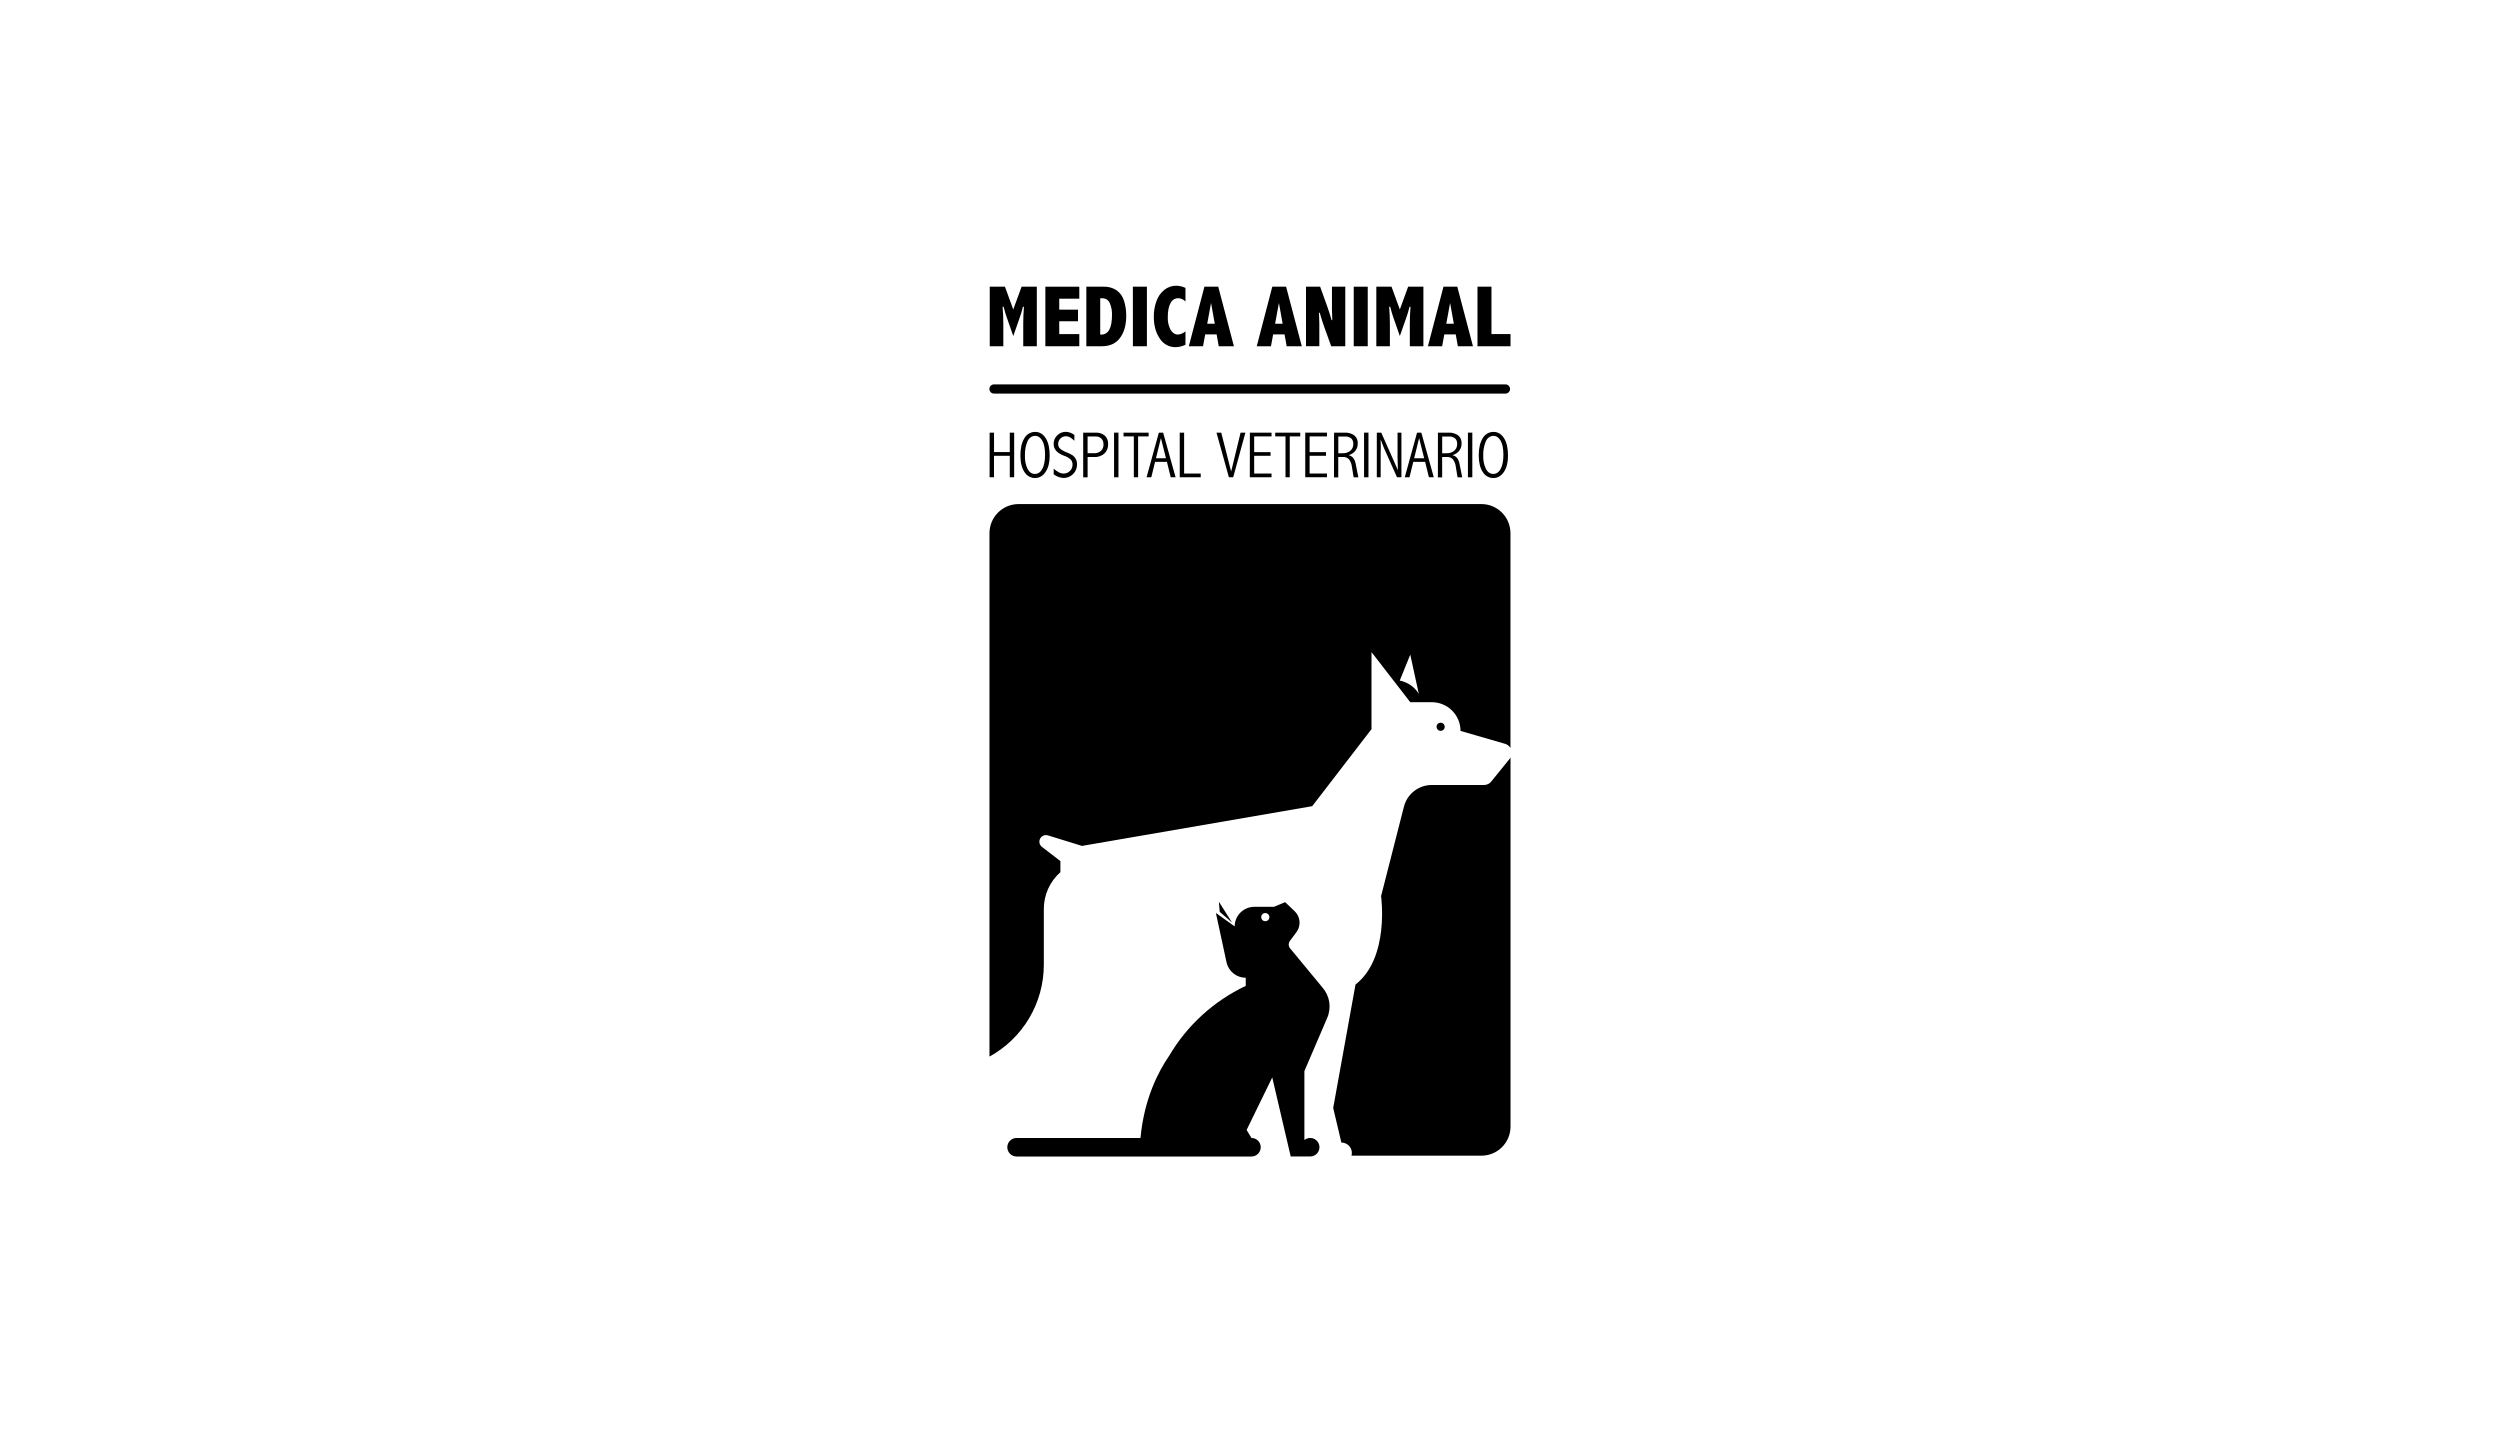<svg width="1645" height="949" viewBox="0 0 1645 949" fill="none" xmlns="http://www.w3.org/2000/svg">
<rect width="1645" height="949" fill="white"/>
<g clip-path="url(#clip0_33_5670)">
<path d="M651.249 188.646H661.254L666.724 203.648L672.204 188.646H682.228V227.823H673.294V213.169C673.294 209.452 673.445 205.687 673.747 201.873H673.072C672.457 204.523 671.677 207.133 670.737 209.687L666.724 221.119L662.739 209.687C661.805 207.131 661.026 204.522 660.405 201.873H659.7C660.016 205.416 660.176 209.182 660.183 213.169V227.823H651.249V188.646Z" fill="black"/>
<path d="M687.853 188.646H710.177V196.538H696.979V203.754H709.319V211.394H696.979V219.836H710.177V227.833H687.853V188.646Z" fill="black"/>
<path d="M714.808 188.648H726.241C729.273 188.53 732.265 189.374 734.788 191.059C737.108 192.765 738.802 195.185 739.612 197.947C740.609 201.137 741.098 204.465 741.059 207.807C741.059 213.846 739.696 218.695 736.969 222.355C734.242 226.014 730.248 227.837 724.986 227.824H714.808V188.648ZM723.944 196.259V220.165H724.591C729.325 220.165 731.692 215.875 731.692 207.295C731.803 204.545 731.281 201.806 730.167 199.288C729.73 198.339 729.019 197.543 728.124 197.003C727.23 196.463 726.194 196.204 725.15 196.259H723.944Z" fill="black"/>
<path d="M745.43 188.646H754.663V227.823H745.449L745.43 188.646Z" fill="black"/>
<path d="M780.036 226.84C778.027 227.847 775.819 228.394 773.572 228.442C771.469 228.472 769.395 227.954 767.552 226.939C765.71 225.924 764.164 224.447 763.066 222.653C760.461 218.795 759.175 214.019 759.207 208.327C759.184 204.922 759.748 201.537 760.876 198.323C761.853 195.372 763.65 192.759 766.057 190.789C768.314 188.952 771.144 187.965 774.054 188.001C776.127 188.051 778.165 188.537 780.036 189.429V198.391C779.427 197.725 778.69 197.189 777.87 196.813C777.05 196.436 776.162 196.228 775.26 196.201C774.208 196.209 773.178 196.514 772.291 197.08C771.403 197.647 770.694 198.452 770.244 199.404C769.018 201.536 768.401 204.633 768.401 208.675C768.27 211.564 768.906 214.436 770.244 217C771.469 219.084 773.138 220.135 775.116 220.135C776.944 219.995 778.675 219.252 780.036 218.023V226.84Z" fill="black"/>
<path d="M792.511 188.646H801.599L811.912 227.823H801.937L800.538 220.048H793.032L791.594 227.823H782.246L792.511 188.646ZM796.871 199.345L794.353 213.025H799.322L796.871 199.345Z" fill="black"/>
<path d="M837.17 188.646H846.258L856.571 227.823H846.634L845.235 220.048H837.729L836.292 227.823H826.943L837.17 188.646ZM841.531 199.345L839.013 213.025H843.981L841.531 199.345Z" fill="black"/>
<path d="M859.35 188.646H868.65L873.117 201.062C874.448 204.748 875.468 207.941 876.175 210.642H876.658L876.436 204.005V188.646H885.196V227.823H875.924L871.458 215.417C870.139 211.726 869.12 208.51 868.399 205.77H867.897L868.119 212.398V227.785H859.35V188.646Z" fill="black"/>
<path d="M890.753 188.646H899.966V227.823H890.753V188.646Z" fill="black"/>
<path d="M905.62 188.646H915.615L921.095 203.648L926.565 188.646H936.599V227.823H927.665V213.169C927.665 209.452 927.816 205.687 928.119 201.873H927.443C926.823 204.522 926.043 207.132 925.109 209.687L921.095 221.119L917.101 209.687C916.169 207.131 915.392 204.522 914.776 201.873H914.072C914.387 205.416 914.544 209.182 914.544 213.169V227.823H905.62V188.646Z" fill="black"/>
<path d="M949.806 188.646H958.895L969.208 227.823H959.261L957.872 220.048H950.356L948.929 227.823H939.57L949.806 188.646ZM954.167 199.345L951.649 213.025H956.618L954.167 199.345Z" fill="black"/>
<path d="M972.189 188.646H981.383V219.836H993.925V227.833H972.189V188.646Z" fill="black"/>
<path d="M651.181 284.674H654.076V297.447H664.428V284.674H667.322V314.059H664.428V299.907H654.047V314.04H651.152L651.181 284.674Z" fill="black"/>
<path d="M681.166 284.192C684.003 284.192 686.299 285.559 688.055 288.292C689.811 291.025 690.688 294.884 690.688 299.869C690.688 304.325 689.782 307.885 687.968 310.548C686.154 313.21 683.852 314.545 681.06 314.551C679.658 314.553 678.28 314.191 677.06 313.499C675.841 312.807 674.822 311.81 674.104 310.606C672.316 307.969 671.425 304.322 671.432 299.666C671.432 294.92 672.29 291.148 674.017 288.379C674.716 287.098 675.751 286.031 677.011 285.293C678.27 284.556 679.707 284.175 681.166 284.192V284.192ZM681.292 286.806C678.925 286.806 677.185 288.003 676.072 290.395C674.85 293.375 674.281 296.582 674.403 299.801C674.265 302.822 674.865 305.832 676.149 308.57C677.32 310.757 678.928 311.85 680.973 311.85C683.019 311.85 684.655 310.728 685.884 308.483C687.061 306.232 687.649 303.177 687.649 299.319C687.649 295.113 687.029 291.977 685.787 289.913C684.546 287.848 683.064 286.813 681.34 286.806H681.292Z" fill="black"/>
<path d="M693.322 308.416C694.446 309.385 695.672 310.23 696.979 310.933C697.862 311.377 698.836 311.612 699.825 311.618C701.351 311.619 702.82 311.031 703.925 309.978C704.516 309.438 704.984 308.777 705.295 308.039C705.607 307.301 705.755 306.505 705.729 305.705C705.766 304.488 705.342 303.303 704.542 302.386C703.224 301.212 701.667 300.337 699.979 299.82C695.522 298.135 693.293 295.562 693.293 292.102C693.278 291.05 693.481 290.006 693.889 289.037C694.298 288.067 694.903 287.192 695.667 286.468C696.406 285.718 697.29 285.125 698.265 284.726C699.24 284.326 700.286 284.128 701.339 284.143C703.371 284.22 705.33 284.924 706.945 286.16V290.019C706.037 289.117 705.023 288.33 703.925 287.674C703.15 287.262 702.285 287.047 701.407 287.047C700.059 287.034 698.761 287.556 697.798 288.498C696.834 289.44 696.283 290.726 696.265 292.073C696.235 292.67 696.339 293.266 696.567 293.818C696.796 294.37 697.144 294.865 697.587 295.267C699.032 296.369 700.64 297.241 702.352 297.852C703.527 298.306 704.652 298.878 705.71 299.56C706.608 300.188 707.34 301.026 707.842 302C708.427 303.112 708.722 304.353 708.701 305.608C708.708 306.772 708.486 307.925 708.048 309.002C707.609 310.08 706.962 311.06 706.144 311.887C705.325 312.715 704.352 313.372 703.279 313.823C702.207 314.273 701.056 314.507 699.892 314.513C697.504 314.409 695.207 313.562 693.322 312.091V308.416Z" fill="black"/>
<path d="M712.743 284.674H720.895C723.077 284.553 725.227 285.24 726.935 286.603C727.695 287.325 728.286 288.206 728.665 289.184C729.043 290.161 729.201 291.211 729.125 292.256C729.191 293.414 729.002 294.572 728.572 295.649C728.142 296.725 727.481 297.695 726.636 298.488C724.799 300.044 722.441 300.844 720.037 300.727H715.647V314.078H712.753L712.743 284.674ZM715.637 287.201V298.218H719.931C721.562 298.295 723.162 297.75 724.407 296.694C724.982 296.147 725.431 295.481 725.723 294.743C726.014 294.005 726.142 293.213 726.096 292.42C726.139 291.716 726.037 291.01 725.796 290.346C725.556 289.682 725.181 289.075 724.697 288.561C724.177 288.087 723.568 287.721 722.906 287.484C722.243 287.247 721.54 287.145 720.838 287.182L715.637 287.201Z" fill="black"/>
<path d="M733.052 284.674H735.946V314.059H733.052V284.674Z" fill="black"/>
<path d="M739.284 284.674H755.782V287.163H748.874V314.059H746.067V287.163H739.313L739.284 284.674Z" fill="black"/>
<path d="M762.525 284.674H765.342L773.543 314.059H770.34L767.841 303.91H760.036L757.557 314.059H754.44L762.525 284.674ZM763.876 288.263L760.625 301.527H767.204L763.876 288.263Z" fill="black"/>
<path d="M776.254 284.674H779.148V311.57H790.079V314.059H776.283L776.254 284.674Z" fill="black"/>
<path d="M800.45 284.674H803.576L810.098 310.268L816.301 284.674H819.466L811.449 314.059H808.612L800.45 284.674Z" fill="black"/>
<path d="M822.408 284.674H836.668V287.163H825.245V297.505H836.031V299.907H825.245V311.58H836.668V314.02H822.379L822.408 284.674Z" fill="black"/>
<path d="M839.08 284.674H855.567V287.163H848.66V314.059H845.862V287.163H839.109L839.08 284.674Z" fill="black"/>
<path d="M858.857 284.674H873.146V287.163H861.723V297.505H872.509V299.907H861.723V311.58H873.146V314.02H858.857V284.674Z" fill="black"/>
<path d="M877.815 284.674H884.906C887.095 284.567 889.258 285.184 891.062 286.43C891.856 287.068 892.483 287.89 892.889 288.824C893.296 289.758 893.47 290.777 893.396 291.794C893.436 293.481 892.92 295.135 891.93 296.501C890.764 297.958 889.166 299.008 887.367 299.502C888.608 299.765 889.721 300.446 890.521 301.431C891.319 302.61 891.846 303.951 892.065 305.357L893.792 314.098H890.695L889.537 307.017C889.344 305.263 888.677 303.596 887.608 302.193C887.113 301.677 886.511 301.276 885.844 301.018C885.177 300.76 884.462 300.651 883.749 300.698H880.565V314.136H877.767L877.815 284.674ZM880.613 287.25V298.238H883.508C885.331 298.322 887.123 297.735 888.544 296.588C889.18 296.035 889.685 295.345 890.019 294.57C890.353 293.795 890.508 292.955 890.473 292.112C890.524 291.44 890.427 290.764 890.19 290.133C889.954 289.502 889.583 288.929 889.103 288.456C887.926 287.565 886.464 287.136 884.993 287.25H880.613Z" fill="black"/>
<path d="M897.554 284.674H900.449V314.059H897.554V284.674Z" fill="black"/>
<path d="M908.862 284.674L917.545 304.248L919.821 309.409C919.667 304.122 919.59 301.389 919.59 301.209V284.674H922.137V314.059H919.243L910.82 295.208C910.579 294.678 910.135 293.54 909.469 291.793L908.505 289.208C908.505 289.796 908.447 290.173 908.447 290.231L908.553 292.507V295.778L908.485 297.041V314.059H905.938V284.674H908.862Z" fill="black"/>
<path d="M932.421 284.674H935.238L943.439 314.059H940.236L937.737 303.91H929.942L927.443 314.059H924.327L932.421 284.674ZM933.781 288.263L930.521 301.527H937.1L933.781 288.263Z" fill="black"/>
<path d="M946.15 284.674H953.231C955.423 284.567 957.589 285.184 959.396 286.43C960.189 287.069 960.815 287.891 961.22 288.825C961.625 289.759 961.797 290.778 961.721 291.794C961.76 293.481 961.245 295.135 960.255 296.501C959.092 297.958 957.498 299.008 955.701 299.502C956.94 299.765 958.05 300.446 958.846 301.431C959.647 302.609 960.178 303.95 960.399 305.357L962.126 314.098H959.068L957.901 307.017C957.703 305.265 957.036 303.598 955.971 302.193C955.474 301.68 954.872 301.28 954.206 301.022C953.539 300.764 952.825 300.653 952.112 300.698H948.938V314.136H946.13L946.15 284.674ZM948.957 287.25V298.238H951.852C953.676 298.325 955.468 297.738 956.888 296.588C957.526 296.036 958.031 295.346 958.365 294.571C958.7 293.796 958.854 292.955 958.817 292.112C958.869 291.439 958.774 290.764 958.537 290.132C958.301 289.5 957.928 288.928 957.447 288.456C956.27 287.565 954.809 287.136 953.337 287.25H948.957Z" fill="black"/>
<path d="M965.889 284.674H968.783V314.059H965.889V284.674Z" fill="black"/>
<path d="M982.743 284.192C985.58 284.192 987.876 285.559 989.632 288.292C991.388 291.025 992.266 294.884 992.266 299.868C992.266 304.325 991.362 307.885 989.555 310.548C987.747 313.21 985.442 314.545 982.637 314.551C981.237 314.552 979.86 314.189 978.642 313.498C977.424 312.806 976.407 311.809 975.691 310.606C973.909 307.969 973.015 304.322 973.009 299.666C973.009 294.919 973.877 291.147 975.604 288.379C976.302 287.099 977.336 286.033 978.593 285.296C979.851 284.558 981.286 284.177 982.743 284.192ZM982.869 286.806C980.515 286.806 978.778 288.002 977.659 290.395C976.429 293.373 975.856 296.581 975.98 299.801C975.845 302.823 976.448 305.833 977.736 308.57C978.894 310.76 980.515 311.85 982.56 311.85C984.605 311.85 986.284 310.731 987.471 308.483C988.657 306.236 989.236 303.177 989.236 299.319C989.236 295.112 988.616 291.977 987.374 289.913C986.133 287.848 984.631 286.813 982.869 286.806V286.806Z" fill="black"/>
<path d="M990.761 258.975H654.211C653.799 258.999 653.387 258.938 653 258.796C652.613 258.655 652.258 258.436 651.959 258.153C651.659 257.869 651.421 257.528 651.258 257.15C651.094 256.771 651.01 256.363 651.01 255.951C651.01 255.539 651.094 255.131 651.258 254.752C651.421 254.374 651.659 254.033 651.959 253.75C652.258 253.466 652.613 253.247 653 253.106C653.387 252.964 653.799 252.903 654.211 252.927H990.761C991.533 252.97 992.26 253.308 992.791 253.87C993.323 254.433 993.619 255.177 993.619 255.951C993.619 256.725 993.323 257.469 992.791 258.032C992.26 258.594 991.533 258.932 990.761 258.975V258.975Z" fill="black"/>
<path d="M945.252 478.225C945.252 478.758 945.41 479.278 945.707 479.721C946.003 480.164 946.424 480.509 946.916 480.712C947.409 480.916 947.95 480.969 948.473 480.864C948.995 480.759 949.475 480.502 949.851 480.125C950.227 479.747 950.483 479.267 950.585 478.744C950.688 478.221 950.633 477.68 950.428 477.188C950.223 476.696 949.876 476.277 949.433 475.982C948.989 475.688 948.467 475.531 947.934 475.533C947.581 475.533 947.232 475.603 946.906 475.738C946.58 475.874 946.284 476.072 946.035 476.322C945.785 476.572 945.588 476.869 945.454 477.195C945.32 477.522 945.251 477.872 945.252 478.225V478.225Z" fill="black"/>
<path d="M686.839 634.817V598.091C686.83 593.513 687.798 588.986 689.678 584.812C691.558 580.638 694.307 576.913 697.741 573.886V566.593L685.575 557.245C684.779 556.618 684.226 555.733 684.014 554.742C683.801 553.752 683.942 552.718 684.412 551.82C684.881 550.922 685.65 550.217 686.585 549.826C687.52 549.436 688.562 549.384 689.531 549.681L711.952 556.608L863.421 530.464L902.446 479.778V429.083L927.964 462.047H942.117C947.131 462.047 951.939 464.038 955.485 467.582C959.031 471.126 961.024 475.932 961.027 480.946L990.51 489.483C991.931 489.95 993.133 490.921 993.887 492.213V350.825C993.887 345.747 991.869 340.876 988.278 337.285C984.686 333.693 979.815 331.676 974.736 331.676H670.226C665.147 331.676 660.276 333.693 656.684 337.285C653.093 340.876 651.075 345.747 651.075 350.825V695.227C661.901 689.284 670.932 680.542 677.223 669.915C683.515 659.288 686.836 647.166 686.839 634.817V634.817ZM927.954 430.742L933.569 456.519C932.201 454.276 930.379 452.344 928.218 450.849C926.058 449.354 923.608 448.327 921.027 447.837L927.954 430.742Z" fill="black"/>
<path d="M993.491 499.12L981.2 514.295C980.627 514.992 979.907 515.554 979.091 515.939C978.276 516.325 977.385 516.524 976.482 516.523H942.127C937.925 516.519 933.842 517.915 930.523 520.49C927.203 523.065 924.836 526.673 923.796 530.743L908.746 589.677C908.746 589.677 914.534 630.253 891.92 647.84L877.246 729.049L882.629 751.807C883.686 751.795 884.73 752.028 885.681 752.488C886.632 752.949 887.463 753.623 888.108 754.46C888.754 755.296 889.196 756.27 889.4 757.307C889.605 758.343 889.566 759.413 889.286 760.431H974.736C977.255 760.436 979.75 759.945 982.079 758.984C984.407 758.023 986.523 756.613 988.306 754.833C990.088 753.053 991.502 750.939 992.467 748.612C993.431 746.285 993.926 743.791 993.925 741.272V498.396C993.798 498.648 993.653 498.89 993.491 499.12V499.12Z" fill="black"/>
<path d="M873.223 669.97C874.706 666.652 875.202 662.976 874.651 659.384C874.1 655.791 872.526 652.433 870.116 649.711L848.891 624.021C848.322 623.329 848.003 622.464 847.985 621.568C847.968 620.672 848.253 619.796 848.795 619.082L853.098 613.293C854.597 611.255 855.304 608.741 855.085 606.22C854.867 603.7 853.739 601.344 851.911 599.595L845.611 593.613L838.25 596.691H825.312C821.896 596.701 818.623 598.062 816.206 600.476C813.79 602.891 812.426 606.163 812.413 609.579L800.055 600.743L807.098 633.388C807.767 636.228 809.375 638.759 811.662 640.571C813.948 642.383 816.78 643.37 819.697 643.373V648.708C798.619 658.674 781.03 674.756 769.221 694.86C762.294 704.883 752.82 722.942 750.446 748.787H668.904C667.287 748.787 665.736 749.429 664.593 750.573C663.449 751.716 662.807 753.267 662.807 754.884C662.807 756.501 663.449 758.052 664.593 759.195C665.736 760.339 667.287 760.981 668.904 760.981H823.46C825.077 760.981 826.628 760.339 827.772 759.195C828.915 758.052 829.557 756.501 829.557 754.884C829.557 753.267 828.915 751.716 827.772 750.573C826.628 749.429 825.077 748.787 823.46 748.787L820.276 743.51L837.131 708.945L849.287 760.971H862.099C863.075 760.973 864.038 760.74 864.905 760.292C865.773 759.845 866.521 759.196 867.086 758.4C867.651 757.604 868.017 756.685 868.154 755.718C868.29 754.751 868.193 753.766 867.87 752.845C867.547 751.924 867.008 751.093 866.298 750.423C865.588 749.753 864.728 749.263 863.789 748.994C862.851 748.726 861.861 748.685 860.904 748.878C859.947 749.07 859.05 749.489 858.288 750.099V704.758L873.223 669.97ZM832.558 600.771C833.093 600.77 833.616 600.927 834.062 601.223C834.508 601.519 834.856 601.94 835.061 602.434C835.267 602.928 835.321 603.472 835.217 603.997C835.113 604.522 834.856 605.004 834.478 605.383C834.099 605.761 833.617 606.018 833.092 606.122C832.567 606.226 832.023 606.172 831.529 605.966C831.035 605.761 830.613 605.413 830.317 604.967C830.021 604.522 829.864 603.998 829.866 603.463C829.866 602.749 830.15 602.065 830.655 601.56C831.159 601.055 831.844 600.771 832.558 600.771V600.771Z" fill="black"/>
<path d="M810.715 607.071L802.013 593.334L802.582 600L810.715 607.071Z" fill="black"/>
</g>
<defs>
<clipPath id="clip0_33_5670">
<rect width="343" height="573" fill="white" transform="translate(651 188)"/>
</clipPath>
</defs>
</svg>
